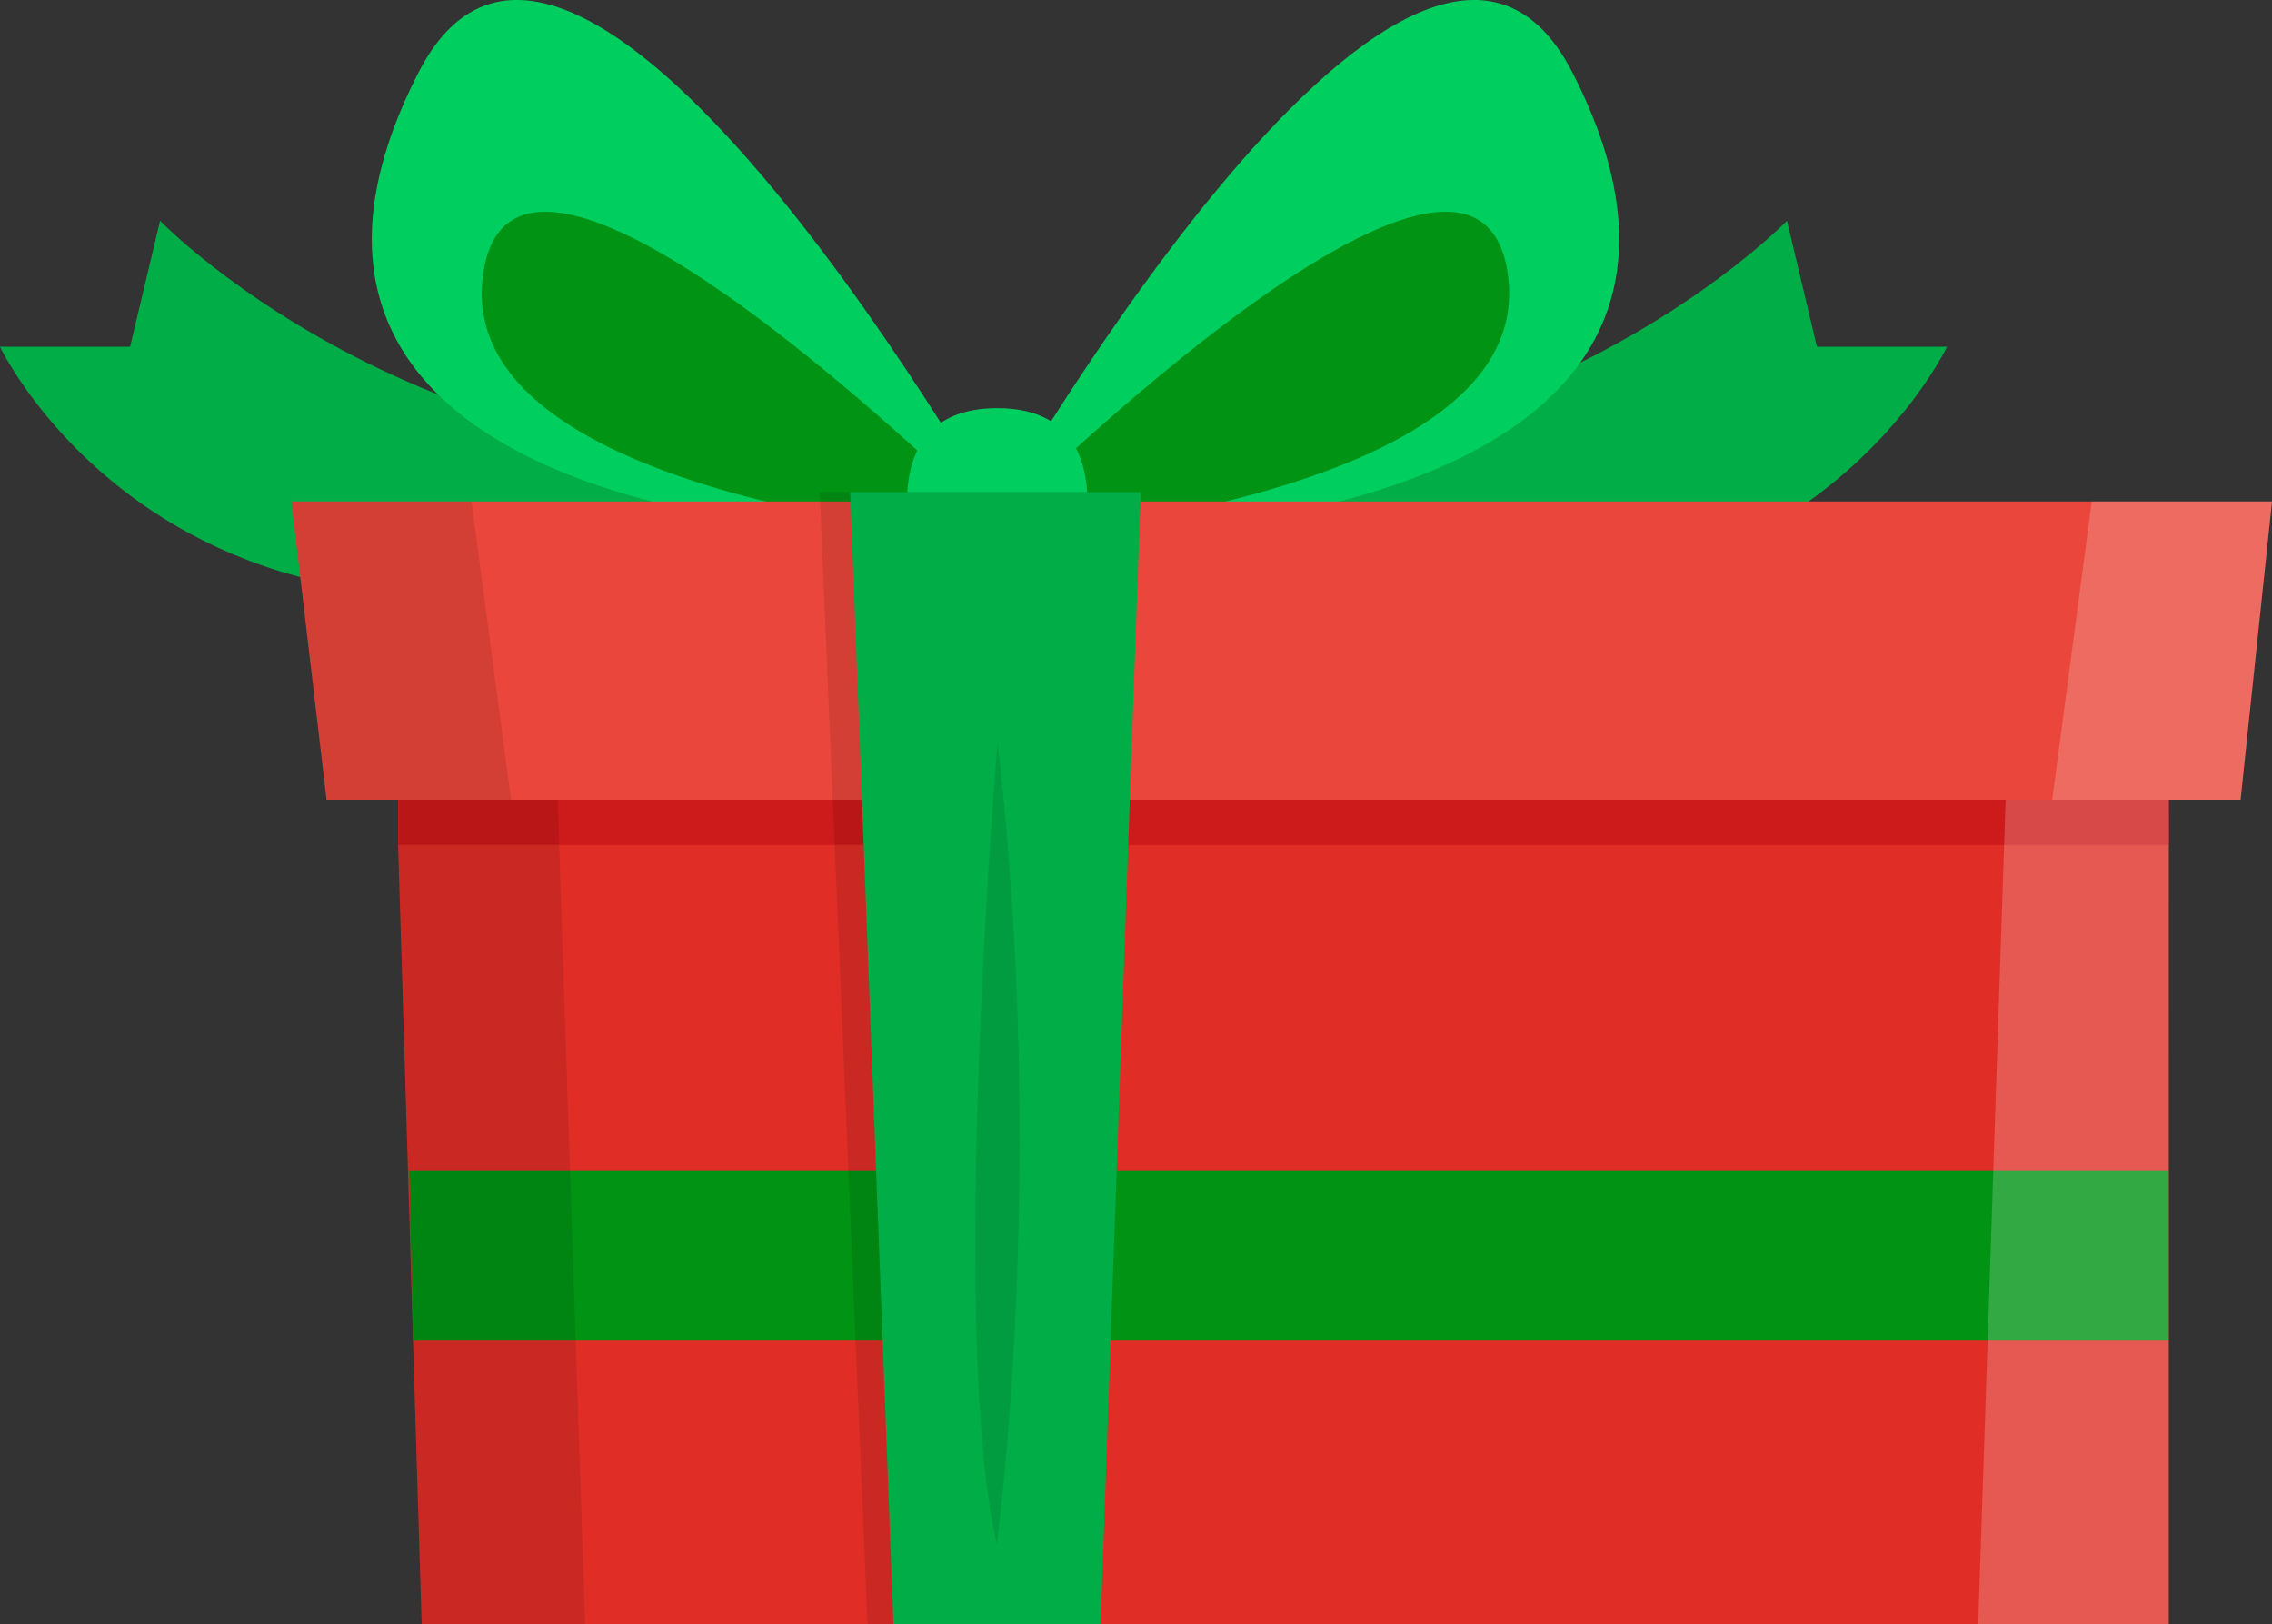 <?xml version="1.0" encoding="UTF-8"?>
<svg id="Calque_2" data-name="Calque 2" xmlns="http://www.w3.org/2000/svg" viewBox="0 0 187.92 134.36">
  <rect x="0" y="0" width="187.92" height="134.36" fill="#333333" stroke="none"/>
  <defs>
    <style>
      .cls-1 {
        fill: #fff;
        opacity: .2;
      }

      .cls-2 {
        fill: #ea463b;
      }

      .cls-3 {
        fill: #e02e27;
      }

      .cls-4 {
        fill: #cd1a1a;
      }

      .cls-5 {
        fill: #009314;
      }

      .cls-6 {
        fill: #00ad46;
      }

      .cls-7 {
        fill: #00cf60;
      }

      .cls-8 {
        opacity: .1;
      }
    </style>
  </defs>
  <g id="Calque_1-2" data-name="Calque 1">
    <g>
      <path class="cls-6" d="M78,37.23C18.86,68.6,0,28.68,0,28.68h10.76l2.48-10.42s24.19,25.07,64.76,18.97Z"/>
      <path class="cls-6" d="M83.04,37.23c59.14,31.36,78-8.55,78-8.55h-10.76l-2.48-10.42s-24.19,25.07-64.76,18.97Z"/>
      <g>
        <g>
          <path class="cls-7" d="M80.99,44.66S116.96-19.53,130.06,6c13.39,26.1-9.29,38.66-49.07,38.66Z"/>
          <path class="cls-5" d="M80.99,44.66S121.48,3.81,124.66,22.33c3.33,19.4-43.67,22.33-43.67,22.33Z"/>
        </g>
        <g>
          <path class="cls-7" d="M83.68,44.66S47.71-19.53,34.61,6c-13.39,26.1,9.29,38.66,49.07,38.66Z"/>
          <path class="cls-5" d="M83.68,44.66S43.19,3.81,40.01,22.33c-3.33,19.4,43.67,22.33,43.67,22.33Z"/>
        </g>
        <path class="cls-7" d="M88.92,47.84s4.83-14.08-6.44-14.08-6.44,14.08-6.44,14.08h12.88Z"/>
      </g>
      <polygon class="cls-3" points="179.38 66.15 179.38 134.36 34.88 134.36 34.16 110.89 33.85 100.26 32.93 69.9 32.93 66.15 179.38 66.15"/>
      <polygon class="cls-2" points="187.92 41.48 185.32 66.15 27.01 66.15 24.1 41.48 187.92 41.48"/>
      <rect class="cls-4" x="32.94" y="66.15" width="146.44" height="3.74"/>
      <polygon class="cls-5" points="179.38 96.79 179.38 110.89 34.17 110.89 33.85 96.79 179.38 96.79"/>
      <polygon class="cls-8" points="90.68 134.36 71.75 134.36 67.8 40.7 94.35 40.7 90.68 134.36"/>
      <polygon class="cls-6" points="91.03 134.36 73.9 134.36 70.32 40.7 94.35 40.7 91.03 134.36"/>
      <polygon class="cls-8" points="48.4 134.36 34.88 134.36 34.16 110.89 33.85 100.26 32.93 69.9 32.93 66.15 27.01 66.15 24.1 41.48 39 41.48 42.27 66.15 46.13 66.15 48.4 134.36"/>
      <polygon class="cls-1" points="163.62 134.36 179.38 134.36 179.38 110.89 179.38 100.26 179.39 69.9 179.38 66.15 185.32 66.15 187.92 41.48 173.01 41.48 169.74 66.15 165.89 66.15 163.62 134.36"/>
      <path class="cls-8" d="M82.51,61.41s-4.1,48.52-.07,66.29c0,0,4.21-30.49.07-66.29Z"/>
    </g>
  </g>
</svg>
